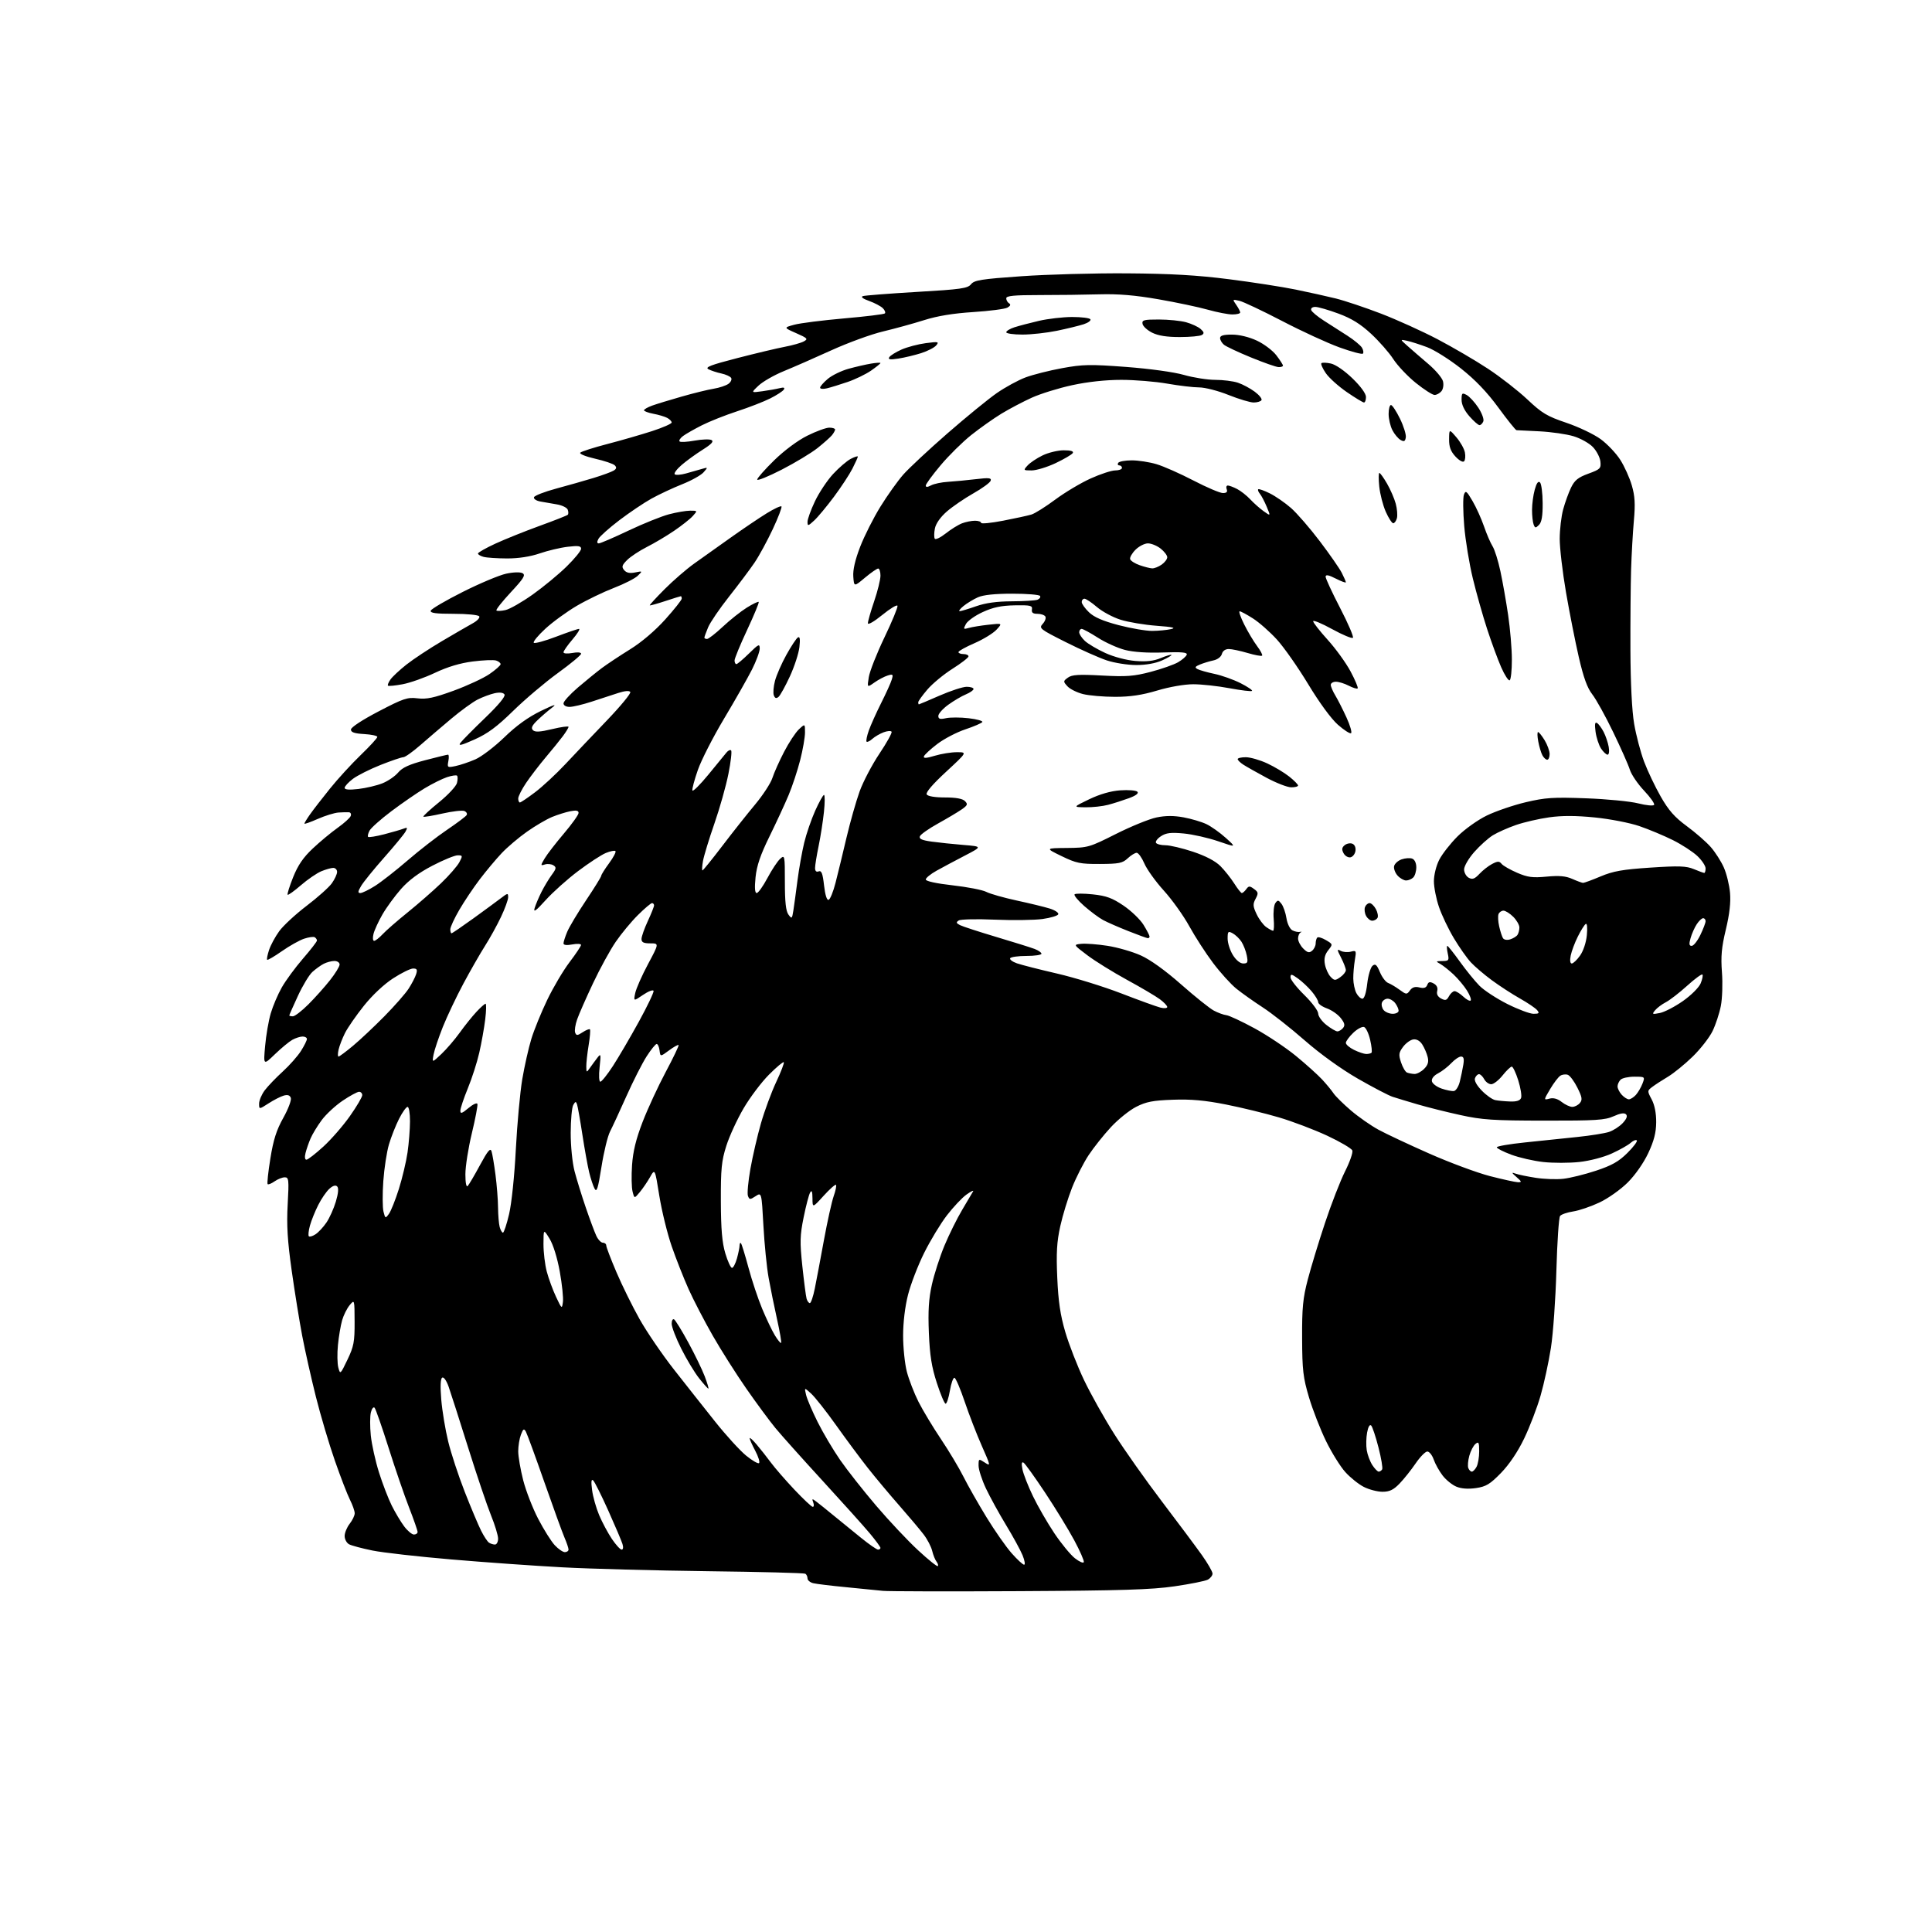 <?xml version="1.0" encoding="UTF-8" standalone="no"?>
<svg 
  version="1.1" 
  xmlns="http://www.w3.org/2000/svg" 
  xmlns:xlink="http://www.w3.org/1999/xlink" 
  xmlns:svg="http://www.w3.org/2000/svg"
  xmlns:rdf="http://www.w3.org/1999/02/22-rdf-syntax-ns#"
  xmlns:cc="http://creativecommons.org/ns#"
  xmlns:dc="http://purl.org/dc/elements/1.1/"
  viewBox="0 0 768 768"
  width="768"
  height="768"
>
<style>svg {background-color: white; }</style>"
<path stroke="none" fill="black" fill-rule="evenodd" d="M405.00,632.51C377.23,632.66 352.93,632.60 351.00,632.39C349.07,632.18 342.55,631.54 336.50,630.95C330.45,630.37 324.49,629.65 323.25,629.34C322.01,629.03 321.00,628.18 321.00,627.45C321.00,626.72 320.61,625.88 320.13,625.58C319.65,625.28 302.21,624.83 281.38,624.58C260.55,624.32 234.50,623.63 223.50,623.03C212.50,622.44 192.70,621.04 179.50,619.91C166.30,618.79 152.13,617.19 148.02,616.35C143.91,615.51 139.74,614.40 138.77,613.88C137.80,613.36 137.00,611.88 137.00,610.60C137.00,609.32 137.90,607.13 139.00,605.73C140.10,604.33 141.00,602.45 141.00,601.55C141.00,600.65 140.16,598.25 139.13,596.21C138.10,594.17 135.39,587.17 133.12,580.65C130.84,574.13 127.43,562.65 125.55,555.15C123.67,547.64 121.23,536.77 120.13,531.00C119.03,525.23 117.14,513.52 115.94,505.00C114.27,493.14 113.90,486.98 114.36,478.75C114.90,468.94 114.80,468.00 113.20,468.00C112.23,468.00 110.42,468.72 109.16,469.60C107.90,470.48 106.65,470.99 106.39,470.72C106.12,470.46 106.61,465.85 107.48,460.49C108.67,453.07 109.90,449.22 112.62,444.35C114.60,440.82 115.93,437.26 115.60,436.41C115.19,435.34 114.32,435.07 112.75,435.53C111.51,435.89 108.81,437.28 106.75,438.61C103.00,441.03 103.00,441.03 103.00,438.71C103.00,437.43 104.01,435.05 105.25,433.40C106.49,431.76 109.70,428.41 112.39,425.96C115.08,423.51 118.34,419.82 119.64,417.77C120.94,415.72 122.00,413.58 122.00,413.02C122.00,412.46 121.21,412.02 120.25,412.04C119.29,412.05 117.47,412.64 116.20,413.35C114.94,414.05 111.83,416.62 109.30,419.06C104.70,423.50 104.70,423.50 105.39,415.81C105.76,411.58 106.77,405.73 107.63,402.81C108.49,399.89 110.46,395.25 112.03,392.50C113.59,389.75 117.37,384.61 120.43,381.07C123.49,377.54 126.00,374.30 126.00,373.88C126.00,373.46 125.60,372.87 125.11,372.57C124.63,372.27 122.72,372.54 120.86,373.16C119.01,373.78 115.05,376.01 112.05,378.11C109.05,380.21 106.42,381.75 106.20,381.53C105.98,381.31 106.32,379.56 106.95,377.65C107.58,375.73 109.40,372.36 110.99,370.17C112.58,367.97 117.47,363.45 121.86,360.10C126.25,356.76 130.78,352.72 131.92,351.11C133.06,349.51 134.00,347.47 134.00,346.60C134.00,345.72 133.31,345.00 132.47,345.00C131.63,345.00 129.48,345.61 127.70,346.35C125.92,347.10 122.28,349.59 119.61,351.90C116.95,354.21 114.57,355.91 114.34,355.67C114.10,355.44 115.09,352.30 116.53,348.69C118.44,343.93 120.56,340.82 124.33,337.29C127.17,334.61 131.61,330.92 134.19,329.09C136.77,327.25 139.12,325.13 139.41,324.37C139.70,323.62 139.39,322.95 138.72,322.89C138.05,322.84 136.18,322.88 134.56,322.99C132.95,323.10 129.24,324.25 126.31,325.54C123.39,326.83 121.00,327.67 121.00,327.40C121.00,327.14 122.01,325.48 123.25,323.72C124.49,321.95 128.04,317.36 131.15,313.51C134.25,309.65 139.76,303.63 143.40,300.13C147.03,296.63 150.00,293.39 150.00,292.93C150.00,292.48 147.64,291.97 144.75,291.80C140.90,291.58 139.50,291.10 139.50,290.01C139.50,289.13 144.00,286.18 150.50,282.79C160.40,277.62 161.95,277.11 166.00,277.60C169.58,278.03 172.52,277.41 180.34,274.56C185.76,272.58 192.17,269.60 194.59,267.94C197.02,266.27 199.00,264.51 199.00,264.02C199.00,263.53 198.19,262.88 197.21,262.57C196.22,262.25 192.04,262.42 187.92,262.95C182.93,263.58 177.93,265.08 172.96,267.43C168.86,269.38 163.06,271.43 160.09,271.99C157.11,272.55 154.48,272.81 154.24,272.57C153.99,272.33 154.43,271.22 155.21,270.11C155.99,269.00 158.85,266.33 161.56,264.19C164.28,262.04 170.61,257.86 175.63,254.89C180.65,251.93 186.19,248.72 187.94,247.76C189.70,246.80 190.85,245.56 190.51,245.01C190.16,244.44 185.69,244.00 180.36,244.00C173.19,244.00 170.93,243.69 171.23,242.75C171.45,242.06 177.16,238.71 183.93,235.31C190.70,231.90 198.47,228.64 201.20,228.05C204.12,227.42 206.80,227.35 207.72,227.86C209.01,228.58 208.18,229.94 203.05,235.44C199.62,239.13 197.05,242.38 197.34,242.67C197.62,242.96 199.24,242.89 200.94,242.51C202.63,242.14 207.50,239.36 211.76,236.33C216.02,233.30 222.09,228.29 225.25,225.19C228.41,222.10 231.00,218.92 231.00,218.14C231.00,217.02 229.90,216.85 225.70,217.35C222.78,217.69 217.76,218.88 214.54,219.99C210.80,221.27 206.13,222.00 201.59,221.99C197.69,221.98 193.49,221.70 192.25,221.37C191.01,221.04 190.00,220.44 190.00,220.03C190.00,219.63 193.12,217.86 196.93,216.10C200.74,214.35 208.65,211.17 214.51,209.04C220.36,206.92 225.40,204.93 225.70,204.63C226.00,204.33 225.99,203.42 225.68,202.60C225.36,201.78 223.39,200.83 221.30,200.49C219.21,200.15 216.24,199.63 214.70,199.34C213.16,199.05 212.06,198.30 212.27,197.66C212.48,197.02 216.44,195.48 221.07,194.23C225.71,192.98 232.43,191.07 236.00,189.98C239.57,188.89 243.17,187.56 243.99,187.04C245.09,186.34 245.19,185.79 244.37,184.97C243.76,184.36 240.23,183.17 236.53,182.33C232.80,181.48 230.19,180.41 230.66,179.94C231.13,179.47 236.02,177.91 241.51,176.48C247.00,175.05 254.99,172.74 259.25,171.36C263.51,169.97 267.00,168.44 267.00,167.95C267.00,167.47 266.20,166.64 265.23,166.12C264.26,165.60 261.78,164.86 259.73,164.48C257.68,164.09 256.00,163.47 256.00,163.09C256.00,162.71 257.46,161.88 259.25,161.23C261.04,160.59 266.32,158.97 271.00,157.64C275.68,156.30 281.37,154.90 283.66,154.53C285.94,154.16 288.60,153.28 289.56,152.58C290.52,151.88 291.01,150.82 290.64,150.23C290.28,149.64 288.52,148.84 286.74,148.46C284.96,148.08 282.65,147.32 281.62,146.78C280.12,145.99 282.48,145.08 293.12,142.34C300.48,140.44 308.97,138.42 312.00,137.85C315.02,137.28 318.39,136.32 319.50,135.73C321.31,134.75 321.04,134.44 316.50,132.44C311.50,130.24 311.50,130.24 315.74,129.08C318.07,128.45 326.98,127.32 335.55,126.57C344.11,125.83 351.40,124.93 351.75,124.59C352.10,124.24 351.73,123.30 350.94,122.51C350.14,121.72 347.70,120.43 345.50,119.64C343.02,118.76 342.07,118.03 343.00,117.71C343.82,117.44 353.50,116.69 364.50,116.04C382.03,115.02 384.69,114.64 386.00,112.99C387.29,111.37 390.05,110.93 406.00,109.81C416.18,109.09 435.07,108.57 448.00,108.66C465.38,108.78 475.92,109.39 488.50,110.99C497.85,112.18 509.77,114.03 515.00,115.10C520.23,116.17 527.42,117.77 531.00,118.65C534.58,119.54 542.67,122.25 549.00,124.68C555.33,127.12 565.45,131.70 571.50,134.88C577.55,138.06 586.55,143.32 591.49,146.58C596.44,149.83 603.49,155.33 607.16,158.79C612.97,164.27 614.98,165.47 622.67,168.07C627.53,169.72 633.66,172.64 636.30,174.58C638.94,176.51 642.45,180.21 644.09,182.80C645.74,185.38 647.80,189.95 648.67,192.95C649.90,197.18 650.09,200.30 649.49,206.95C649.07,211.65 648.57,220.45 648.38,226.50C648.20,232.55 648.08,246.95 648.12,258.50C648.17,271.62 648.72,282.59 649.60,287.73C650.37,292.26 652.15,299.01 653.54,302.73C654.94,306.45 657.92,312.71 660.16,316.64C663.29,322.13 665.69,324.86 670.52,328.40C673.98,330.94 678.27,334.68 680.05,336.71C681.83,338.74 684.17,342.40 685.25,344.84C686.33,347.28 687.44,351.80 687.71,354.89C688.05,358.71 687.52,363.37 686.05,369.50C684.34,376.63 684.02,380.17 684.50,386.50C684.84,390.92 684.64,396.92 684.06,399.89C683.48,402.86 681.99,407.36 680.76,409.89C679.52,412.43 675.98,416.98 672.88,420.00C669.78,423.02 665.36,426.62 663.06,428.00C660.75,429.38 657.94,431.20 656.81,432.06C654.79,433.59 654.78,433.68 656.58,437.06C657.74,439.25 658.39,442.54 658.36,446.11C658.33,450.23 657.50,453.47 655.22,458.35C653.38,462.27 650.05,467.05 647.07,470.03C644.26,472.83 639.27,476.38 635.83,478.00C632.42,479.61 627.71,481.22 625.35,481.57C622.99,481.93 620.66,482.73 620.16,483.36C619.66,483.99 619.00,493.73 618.69,505.00C618.38,516.27 617.40,530.14 616.51,535.82C615.62,541.50 613.77,550.05 612.39,554.82C611.02,559.59 608.08,567.26 605.87,571.85C603.32,577.15 599.95,582.14 596.67,585.52C592.31,589.99 590.75,590.94 586.74,591.53C583.65,591.98 580.90,591.79 578.93,590.97C577.25,590.27 574.78,588.27 573.44,586.51C572.10,584.76 570.51,581.90 569.91,580.16C569.30,578.42 568.16,577.00 567.38,577.00C566.60,577.00 564.51,579.13 562.73,581.74C560.95,584.35 558.08,587.95 556.35,589.74C553.93,592.25 552.36,593.00 549.56,593.00C547.56,593.00 544.22,592.13 542.14,591.07C540.06,590.01 536.75,587.36 534.79,585.18C532.82,583.01 529.37,577.46 527.12,572.86C524.87,568.26 521.83,560.45 520.35,555.50C518.01,547.62 517.66,544.70 517.61,532.00C517.55,519.86 517.92,516.05 519.88,508.58C521.16,503.68 524.24,493.55 526.73,486.08C529.21,478.61 532.79,469.41 534.68,465.64C536.58,461.87 537.88,458.13 537.57,457.33C537.26,456.53 532.78,453.89 527.61,451.47C522.43,449.06 513.77,445.77 508.35,444.17C502.93,442.57 493.44,440.26 487.26,439.04C478.97,437.40 473.45,436.90 466.26,437.16C458.29,437.44 455.61,437.96 451.65,439.98C448.97,441.34 444.46,444.98 441.60,448.06C438.75,451.14 434.77,456.14 432.76,459.17C430.75,462.20 427.79,468.01 426.17,472.09C424.56,476.16 422.44,483.06 421.48,487.41C420.10,493.64 419.84,498.02 420.28,507.91C420.69,517.34 421.49,522.76 423.47,529.50C424.92,534.45 428.27,543.04 430.91,548.58C433.56,554.13 438.98,563.80 442.96,570.08C446.94,576.36 455.44,588.40 461.85,596.83C468.26,605.26 475.41,614.85 477.75,618.14C480.09,621.43 482.00,624.76 482.00,625.53C482.00,626.30 481.15,627.38 480.12,627.94C479.09,628.49 473.12,629.68 466.87,630.59C457.73,631.92 445.60,632.29 405.00,632.51zM372.79,622.55C373.06,622.27 372.83,621.47 372.28,620.77C371.73,620.07 370.95,618.15 370.56,616.50C370.17,614.85 368.65,611.92 367.18,610.00C365.72,608.08 361.36,602.90 357.50,598.50C353.63,594.10 347.99,587.35 344.95,583.50C341.92,579.65 336.24,572.00 332.33,566.50C328.42,561.00 323.98,555.38 322.47,554.00C319.72,551.50 319.72,551.50 320.43,554.50C320.82,556.15 322.89,560.99 325.02,565.26C327.15,569.53 331.17,576.32 333.96,580.35C336.74,584.37 343.21,592.58 348.33,598.59C353.45,604.59 360.94,612.55 364.97,616.27C368.99,620.00 372.51,622.82 372.79,622.55zM407.10,622.00C407.61,622.00 407.33,620.31 406.49,618.25C405.64,616.19 402.68,610.78 399.92,606.23C397.16,601.68 393.57,595.15 391.95,591.73C390.33,588.30 389.00,584.21 389.00,582.63C389.00,579.82 389.04,579.80 391.46,581.38C393.85,582.95 393.82,582.76 390.28,574.75C388.27,570.21 385.21,562.31 383.48,557.19C381.76,552.08 379.93,547.80 379.42,547.69C378.91,547.59 378.10,549.86 377.61,552.75C377.12,555.64 376.35,558.00 375.90,558.00C375.45,558.00 373.88,554.29 372.41,549.75C370.34,543.40 369.61,538.81 369.24,529.84C368.88,521.15 369.18,516.27 370.43,510.69C371.34,506.58 373.59,499.60 375.42,495.19C377.26,490.77 380.46,484.31 382.54,480.83C384.62,477.35 386.55,474.07 386.84,473.55C387.13,473.03 385.94,473.62 384.19,474.86C382.45,476.10 378.96,479.81 376.43,483.09C373.90,486.38 369.83,493.10 367.37,498.04C364.92,502.97 362.03,510.46 360.96,514.67C359.76,519.36 359.00,525.66 359.00,530.95C359.00,535.70 359.67,542.15 360.49,545.30C361.31,548.44 363.39,553.82 365.12,557.25C366.86,560.67 370.85,567.31 374.00,572.00C377.15,576.69 381.20,583.44 382.99,587.01C384.78,590.58 388.91,597.84 392.16,603.15C395.41,608.46 399.89,614.87 402.12,617.40C404.35,619.93 406.59,622.00 407.10,622.00zM430.83,620.97C431.02,620.43 429.30,616.51 427.01,612.25C424.72,607.99 419.50,599.46 415.41,593.30C411.32,587.14 407.48,581.80 406.88,581.43C406.12,580.96 405.99,581.80 406.45,584.12C406.82,585.98 408.69,590.76 410.61,594.74C412.53,598.73 416.35,605.35 419.10,609.46C421.85,613.57 425.54,618.06 427.30,619.44C429.06,620.82 430.65,621.51 430.83,620.97zM224.54,617.00C225.34,617.00 226.00,616.54 226.00,615.97C226.00,615.40 225.28,613.26 224.40,611.22C223.52,609.17 219.91,599.23 216.37,589.12C212.84,579.01 209.54,570.01 209.05,569.12C208.29,567.76 207.97,567.95 207.07,570.32C206.48,571.86 206.00,574.83 206.00,576.91C206.00,578.98 206.89,584.14 207.97,588.38C209.05,592.61 211.74,599.54 213.95,603.79C216.16,608.03 219.12,612.74 220.53,614.25C221.93,615.76 223.74,617.00 224.54,617.00zM247.12,616.00C247.71,616.00 247.85,615.07 247.44,613.75C247.06,612.51 244.52,606.55 241.81,600.50C239.09,594.45 236.39,589.05 235.81,588.50C235.06,587.80 234.92,588.92 235.36,592.28C235.69,594.91 236.96,599.41 238.17,602.28C239.38,605.15 241.66,609.41 243.23,611.75C244.81,614.09 246.55,616.00 247.12,616.00zM349.04,616.00C349.57,616.00 350.00,615.69 350.00,615.31C350.00,614.94 348.10,612.35 345.78,609.56C343.46,606.78 335.02,597.38 327.03,588.67C319.04,579.96 310.58,570.51 308.24,567.67C305.90,564.83 300.69,557.77 296.68,552.00C292.66,546.23 286.66,536.76 283.35,530.98C280.03,525.19 275.71,516.86 273.74,512.48C271.77,508.09 268.74,500.41 267.01,495.41C265.28,490.41 263.07,481.41 262.10,475.41C260.35,464.50 260.35,464.50 258.42,467.89C257.37,469.75 255.53,472.45 254.33,473.89C252.17,476.50 252.17,476.50 251.45,473.64C251.05,472.07 250.96,467.35 251.25,463.14C251.63,457.67 252.82,452.80 255.44,446.00C257.46,440.77 261.59,431.84 264.62,426.15C267.66,420.46 269.96,415.63 269.75,415.42C269.53,415.20 267.81,416.17 265.93,417.56C262.50,420.10 262.50,420.10 262.18,417.55C262.01,416.15 261.49,415.00 261.04,415.00C260.58,415.00 258.78,417.22 257.04,419.93C255.30,422.64 251.70,429.73 249.04,435.68C246.38,441.63 243.44,447.99 242.50,449.81C241.56,451.63 240.03,457.93 239.10,463.81C237.72,472.53 237.21,474.13 236.35,472.50C235.77,471.40 234.80,468.48 234.20,466.00C233.60,463.52 232.39,456.77 231.50,451.00C230.62,445.23 229.66,439.82 229.38,439.00C228.95,437.74 228.71,437.78 227.87,439.27C227.33,440.24 226.87,445.21 226.86,450.32C226.85,455.55 227.52,462.21 228.39,465.56C229.24,468.83 231.25,475.32 232.85,480.00C234.45,484.68 236.33,489.74 237.04,491.25C237.74,492.76 238.92,494.00 239.66,494.00C240.40,494.00 241.00,494.51 241.00,495.13C241.00,495.75 242.82,500.52 245.05,505.73C247.27,510.94 251.40,519.32 254.23,524.35C257.05,529.38 263.22,538.42 267.93,544.43C272.64,550.44 280.01,559.77 284.30,565.15C288.59,570.54 294.11,576.60 296.57,578.61C299.04,580.63 301.36,581.97 301.75,581.59C302.13,581.21 301.44,579.00 300.22,576.70C298.99,574.39 298.00,572.15 298.00,571.72C298.00,571.28 299.25,572.41 300.78,574.22C302.31,576.02 304.87,579.27 306.47,581.43C308.07,583.60 312.28,588.43 315.81,592.18C319.35,595.93 322.62,599.00 323.09,599.00C323.56,599.00 323.64,598.21 323.28,597.25C322.69,595.67 322.81,595.64 324.56,596.96C325.63,597.77 328.75,600.27 331.50,602.54C334.25,604.80 339.11,608.75 342.29,611.32C345.47,613.90 348.51,616.00 349.04,616.00zM196.75,613.98C197.44,613.99 198.00,612.94 198.00,611.64C198.00,610.34 196.74,606.18 195.19,602.39C193.65,598.60 189.56,586.50 186.11,575.50C182.66,564.50 179.16,553.58 178.34,551.24C177.47,548.79 176.39,547.26 175.78,547.63C175.10,548.06 174.97,551.11 175.41,556.39C175.78,560.85 177.02,568.33 178.16,573.00C179.29,577.67 182.25,586.67 184.73,593.00C187.21,599.33 190.15,606.30 191.26,608.50C192.36,610.70 193.77,612.83 194.38,613.23C195.00,613.64 196.06,613.98 196.75,613.98zM164.55,610.00C165.35,610.00 166.00,609.54 166.00,608.98C166.00,608.42 164.47,604.03 162.60,599.23C160.73,594.43 157.07,583.75 154.46,575.50C151.85,567.25 149.35,560.10 148.91,559.61C148.47,559.11 147.80,559.94 147.43,561.44C147.05,562.94 147.04,567.08 147.40,570.64C147.77,574.20 149.23,580.80 150.65,585.30C152.07,589.81 154.36,595.75 155.73,598.50C157.10,601.25 159.32,604.96 160.66,606.75C162.00,608.54 163.75,610.00 164.55,610.00zM548.06,585.00C548.51,585.00 549.13,584.60 549.43,584.11C549.73,583.63 549.08,579.71 547.97,575.40C546.87,571.10 545.56,567.16 545.06,566.66C544.50,566.10 543.87,567.19 543.45,569.43C543.07,571.45 543.00,574.63 543.30,576.48C543.60,578.32 544.61,581.00 545.54,582.42C546.47,583.84 547.60,585.00 548.06,585.00zM585.07,585.00C585.54,585.00 586.40,584.13 586.96,583.07C587.53,582.00 588.00,579.25 588.00,576.94C588.00,573.36 587.79,572.93 586.52,573.99C585.70,574.66 584.60,576.78 584.08,578.68C583.55,580.59 583.37,582.79 583.67,583.57C583.97,584.36 584.60,585.00 585.07,585.00zM281.58,552.00C281.35,552.00 279.70,550.15 277.91,547.89C276.12,545.63 272.93,540.35 270.83,536.16C268.72,531.97 267.00,527.49 267.00,526.21C267.00,524.93 267.44,524.15 267.97,524.48C268.50,524.81 271.04,528.93 273.60,533.63C276.16,538.33 279.10,544.39 280.13,547.09C281.15,549.79 281.81,552.00 281.58,552.00zM138.12,540.50C140.64,535.24 140.99,533.39 140.96,525.50C140.93,516.50 140.93,516.50 138.99,518.83C137.92,520.11 136.58,522.81 136.00,524.83C135.42,526.85 134.67,531.27 134.34,534.64C134.00,538.02 134.07,542.07 134.49,543.64C135.23,546.44 135.31,546.37 138.12,540.50zM310.50,533.83C310.72,533.61 310.00,529.40 308.90,524.47C307.80,519.54 306.29,512.12 305.55,508.00C304.80,503.88 303.87,494.52 303.47,487.22C302.74,473.94 302.74,473.94 300.35,475.51C298.17,476.94 297.91,476.93 297.32,475.40C296.97,474.49 297.41,469.63 298.30,464.62C299.19,459.60 301.08,451.45 302.50,446.50C303.92,441.55 306.65,434.17 308.56,430.10C310.47,426.04 311.83,422.50 311.57,422.24C311.31,421.98 308.67,424.20 305.70,427.17C302.73,430.14 298.19,436.15 295.62,440.53C293.04,444.92 289.94,451.65 288.72,455.50C286.82,461.48 286.51,464.68 286.55,477.50C286.59,488.69 287.05,493.96 288.33,498.25C289.28,501.41 290.47,504.00 290.98,504.00C291.49,504.00 292.37,502.31 292.95,500.25C293.52,498.19 293.99,495.86 293.99,495.08C294.00,494.30 294.24,493.91 294.54,494.20C294.83,494.50 296.18,498.88 297.54,503.94C298.89,508.99 301.35,516.36 303.00,520.31C304.65,524.27 306.92,529.01 308.05,530.86C309.18,532.71 310.29,534.05 310.50,533.83zM223.77,517.56C223.99,515.95 223.43,510.51 222.52,505.48C221.53,499.99 219.91,494.77 218.47,492.42C216.06,488.50 216.06,488.50 216.04,494.50C216.03,497.80 216.62,502.75 217.36,505.51C218.09,508.26 219.74,512.76 221.03,515.51C223.31,520.36 223.39,520.42 223.77,517.56zM321.93,518.00C322.37,518.00 323.25,515.41 323.89,512.25C324.53,509.09 326.16,500.43 327.52,493.00C328.88,485.57 330.63,477.70 331.40,475.50C332.18,473.30 332.59,471.27 332.31,471.00C332.03,470.73 329.82,472.68 327.40,475.35C323.00,480.19 323.00,480.19 322.97,476.35C322.95,473.61 322.68,472.94 322.05,474.03C321.55,474.86 320.39,479.31 319.46,483.90C317.99,491.15 317.92,493.71 318.95,503.37C319.60,509.49 320.36,515.29 320.63,516.25C320.91,517.21 321.49,518.00 321.93,518.00zM125.42,490.65C126.57,489.91 128.52,487.81 129.76,485.99C131.00,484.17 132.69,480.41 133.51,477.64C134.49,474.35 134.67,472.27 134.03,471.63C133.39,470.99 132.31,471.31 130.92,472.57C129.74,473.63 127.76,476.52 126.51,479.00C125.25,481.48 123.77,485.16 123.21,487.18C122.65,489.21 122.46,491.12 122.77,491.44C123.09,491.76 124.28,491.40 125.42,490.65zM199.93,490.00C200.32,490.00 201.42,486.69 202.37,482.64C203.37,478.41 204.51,467.42 205.05,456.89C205.58,446.77 206.73,434.23 207.61,429.00C208.50,423.77 210.12,416.57 211.21,413.00C212.30,409.43 215.14,402.45 217.52,397.50C219.89,392.55 223.89,385.80 226.39,382.50C228.90,379.20 230.96,376.11 230.97,375.64C230.99,375.16 229.43,375.07 227.50,375.43C225.26,375.85 224.00,375.70 224.00,375.01C224.00,374.42 224.66,372.35 225.47,370.42C226.28,368.48 229.65,362.84 232.97,357.88C236.29,352.93 239.00,348.54 239.00,348.13C239.00,347.73 240.40,345.48 242.12,343.15C243.84,340.82 244.98,338.64 244.65,338.32C244.33,338.00 242.60,338.34 240.81,339.08C239.02,339.82 234.08,343.05 229.82,346.26C225.56,349.46 219.77,354.65 216.93,357.79C213.08,362.06 211.97,362.87 212.52,361.00C212.93,359.62 214.16,356.71 215.26,354.53C216.36,352.35 218.21,349.29 219.36,347.73C221.15,345.30 221.24,344.76 219.98,343.97C219.16,343.46 217.66,343.31 216.63,343.63C214.83,344.19 214.82,344.11 216.52,341.23C217.49,339.59 220.91,335.16 224.13,331.37C227.34,327.59 229.98,323.90 229.99,323.17C230.00,322.21 229.11,322.01 226.75,322.47C224.96,322.82 221.70,323.84 219.50,324.74C217.30,325.64 212.80,328.27 209.50,330.60C206.20,332.92 201.66,336.77 199.41,339.16C197.16,341.55 193.26,346.20 190.75,349.50C188.23,352.80 184.56,358.28 182.59,361.67C180.61,365.06 179.00,368.55 179.00,369.42C179.00,370.29 179.22,371.00 179.49,371.00C179.76,371.00 183.69,368.31 188.24,365.03C192.78,361.74 197.74,358.10 199.25,356.94C201.82,354.97 202.00,354.96 202.00,356.67C202.00,357.67 200.72,361.20 199.15,364.50C197.59,367.80 194.73,372.98 192.80,376.00C190.88,379.02 187.01,385.77 184.21,391.00C181.41,396.23 177.74,403.97 176.04,408.21C174.35,412.45 172.69,417.40 172.35,419.21C171.73,422.50 171.73,422.50 175.45,419.00C177.49,417.07 180.78,413.25 182.75,410.50C184.72,407.75 187.70,404.04 189.37,402.25C191.03,400.46 192.67,399.00 193.02,399.00C193.36,399.00 193.30,401.81 192.88,405.25C192.46,408.69 191.39,414.65 190.51,418.50C189.63,422.35 187.58,428.73 185.95,432.68C184.33,436.63 183.00,440.61 183.00,441.52C183.00,442.85 183.64,442.64 186.21,440.48C187.98,438.99 189.58,438.25 189.78,438.83C189.97,439.41 188.97,444.67 187.56,450.52C186.15,456.37 185.00,463.69 185.00,466.78C185.00,470.22 185.36,472.03 185.92,471.45C186.42,470.93 188.63,467.18 190.81,463.13C193.91,457.40 194.93,456.19 195.40,457.67C195.73,458.72 196.44,462.94 196.97,467.04C197.50,471.14 197.96,476.98 197.98,480.00C198.01,483.02 198.30,486.51 198.63,487.75C198.96,488.99 199.55,490.00 199.93,490.00zM154.61,482.52C155.41,481.43 157.18,476.99 158.55,472.65C159.92,468.31 161.47,461.78 162.00,458.13C162.53,454.48 162.97,448.91 162.98,445.75C162.99,442.59 162.56,440.00 162.02,440.00C161.48,440.00 159.95,442.14 158.63,444.75C157.31,447.36 155.50,451.93 154.62,454.90C153.74,457.87 152.73,464.45 152.37,469.53C152.01,474.60 152.05,480.05 152.44,481.63C153.14,484.41 153.21,484.43 154.61,482.52zM603.36,469.95C605.01,469.99 604.95,469.76 602.86,467.92C600.81,466.11 600.77,465.93 602.50,466.55C603.60,466.95 607.20,467.69 610.50,468.20C613.80,468.71 618.71,468.89 621.41,468.59C624.12,468.30 629.97,466.85 634.41,465.38C640.73,463.29 643.47,461.74 646.90,458.33C649.32,455.93 651.01,453.68 650.66,453.32C650.30,452.97 649.21,453.41 648.23,454.29C647.25,455.18 643.89,457.08 640.76,458.51C637.46,460.02 632.00,461.45 627.79,461.91C623.78,462.34 617.35,462.35 613.49,461.92C609.63,461.50 603.90,460.18 600.74,459.00C597.58,457.82 595.00,456.50 595.00,456.07C595.00,455.64 600.06,454.77 606.25,454.13C612.44,453.49 621.77,452.52 627.00,451.97C632.23,451.43 637.90,450.52 639.60,449.96C641.31,449.40 643.76,447.82 645.04,446.46C646.61,444.79 647.04,443.64 646.36,442.96C645.68,442.28 644.07,442.53 641.43,443.73C638.02,445.27 634.39,445.50 614.00,445.47C593.57,445.45 589.19,445.16 580.50,443.25C575.00,442.05 567.35,440.13 563.50,439.00C559.65,437.87 555.19,436.52 553.59,436.00C551.99,435.48 545.77,432.23 539.76,428.78C533.12,424.96 524.86,419.01 518.67,413.60C513.08,408.70 505.57,402.80 502.00,400.48C498.43,398.16 493.70,394.81 491.50,393.04C489.30,391.27 485.12,386.66 482.21,382.79C479.30,378.93 475.05,372.35 472.76,368.18C470.47,364.01 465.92,357.65 462.66,354.05C459.39,350.45 455.90,345.59 454.90,343.25C453.89,340.91 452.52,339.00 451.85,339.00C451.18,339.00 449.57,339.99 448.28,341.20C446.24,343.12 444.80,343.41 437.22,343.44C429.43,343.48 427.80,343.14 422.00,340.32C415.50,337.16 415.50,337.16 424.11,337.08C432.48,337.00 433.01,336.85 443.59,331.52C449.58,328.51 456.82,325.56 459.68,324.96C463.34,324.20 466.57,324.19 470.49,324.91C473.57,325.48 477.64,326.69 479.54,327.59C481.44,328.49 484.91,330.95 487.25,333.06C491.50,336.90 491.50,336.90 484.24,334.41C480.24,333.04 474.07,331.65 470.53,331.32C465.43,330.84 463.54,331.07 461.51,332.40C460.09,333.33 459.20,334.52 459.53,335.04C459.85,335.57 461.55,336.00 463.31,336.00C465.06,336.00 469.99,337.16 474.25,338.58C479.26,340.25 483.11,342.27 485.11,344.26C486.80,345.96 489.28,349.07 490.61,351.17C491.94,353.28 493.31,355.00 493.65,355.00C494.00,355.00 494.78,354.31 495.40,353.47C496.38,352.12 496.77,352.11 498.48,353.37C500.22,354.63 500.29,355.08 499.12,357.28C497.98,359.40 498.04,360.28 499.53,363.41C500.48,365.42 502.20,367.73 503.35,368.53C504.50,369.34 505.73,370.00 506.08,370.00C506.42,370.00 506.53,367.86 506.31,365.25C506.09,362.64 506.39,359.82 506.97,359.00C507.91,357.69 508.21,357.72 509.39,359.27C510.14,360.24 511.04,362.82 511.38,364.99C511.74,367.24 512.76,369.32 513.76,369.83C514.72,370.33 516.07,370.60 516.77,370.44C517.48,370.28 517.59,370.38 517.02,370.66C516.46,370.94 516.00,372.03 516.00,373.08C516.00,374.14 516.93,375.93 518.07,377.07C519.71,378.71 520.43,378.89 521.57,377.94C522.36,377.29 523.00,375.99 523.00,375.04C523.00,374.10 523.29,373.05 523.64,372.69C523.99,372.34 525.54,372.80 527.07,373.70C529.86,375.35 529.86,375.36 527.98,377.76C526.63,379.47 526.25,381.07 526.67,383.33C526.99,385.07 527.99,387.29 528.90,388.25C530.41,389.85 530.75,389.87 532.78,388.44C534.00,387.59 535.00,386.33 535.00,385.65C535.00,384.98 534.16,382.77 533.12,380.74C531.42,377.40 531.40,377.15 532.96,377.98C533.91,378.48 535.71,378.63 536.97,378.30C539.14,377.73 539.22,377.90 538.58,381.60C538.22,383.75 537.93,387.07 537.95,389.00C537.97,390.93 538.52,393.51 539.16,394.75C539.81,395.99 540.89,397.00 541.57,397.00C542.33,397.00 543.07,394.72 543.49,391.05C543.87,387.77 544.82,384.57 545.59,383.92C546.73,382.98 547.29,383.45 548.53,386.42C549.37,388.44 550.84,390.37 551.78,390.73C552.73,391.08 554.77,392.29 556.33,393.43C559.04,395.41 559.22,395.42 560.48,393.70C561.40,392.44 562.52,392.09 564.26,392.53C566.02,392.97 566.91,392.68 567.35,391.53C567.83,390.27 568.40,390.14 569.89,390.94C571.13,391.61 571.64,392.66 571.32,393.90C570.98,395.17 571.52,396.21 572.86,396.93C574.56,397.83 575.10,397.68 575.99,396.01C576.59,394.91 577.59,394.00 578.22,394.00C578.85,394.00 580.41,394.98 581.68,396.17C582.95,397.36 584.27,398.06 584.61,397.72C584.95,397.38 584.31,395.62 583.18,393.80C582.05,391.99 579.64,389.10 577.82,387.38C575.99,385.67 573.60,383.77 572.50,383.16C570.66,382.15 570.72,382.06 573.33,382.03C575.95,382.00 576.11,381.78 575.50,379.00C575.14,377.35 575.06,376.00 575.33,376.00C575.60,376.00 577.84,378.81 580.31,382.25C582.78,385.69 586.29,390.01 588.11,391.85C589.93,393.69 594.92,396.95 599.19,399.10C603.46,401.24 608.15,403.00 609.60,403.00C611.80,403.00 612.04,402.75 611.04,401.55C610.38,400.75 607.30,398.66 604.19,396.91C601.08,395.16 596.06,391.89 593.02,389.65C589.98,387.41 586.23,384.21 584.68,382.54C583.13,380.87 580.10,376.57 577.96,372.99C575.81,369.41 573.14,363.83 572.03,360.58C570.91,357.34 570.00,352.71 570.00,350.30C570.00,347.82 570.91,344.13 572.11,341.79C573.27,339.51 576.53,335.34 579.36,332.51C582.22,329.65 587.38,325.96 591.00,324.20C594.58,322.46 601.55,320.07 606.50,318.90C614.35,317.05 617.42,316.85 630.50,317.34C638.75,317.64 648.09,318.55 651.25,319.36C654.41,320.16 657.24,320.43 657.53,319.94C657.83,319.46 656.03,316.92 653.54,314.29C651.05,311.65 648.51,307.93 647.90,306.00C647.30,304.07 644.31,297.33 641.26,291.02C638.22,284.71 634.48,277.96 632.96,276.02C630.97,273.48 629.48,269.38 627.61,261.28C626.19,255.11 623.89,243.49 622.51,235.47C621.13,227.44 620.01,217.87 620.01,214.19C620.02,210.51 620.63,205.25 621.38,202.50C622.13,199.75 623.54,195.84 624.52,193.82C625.94,190.89 627.34,189.77 631.40,188.29C636.12,186.57 636.48,186.21 636.18,183.46C636.01,181.83 634.67,179.25 633.22,177.73C631.77,176.20 628.31,174.26 625.54,173.42C622.77,172.58 616.67,171.70 612.00,171.46C607.33,171.22 603.21,171.02 602.84,171.01C602.48,171.00 599.24,166.96 595.63,162.03C591.12,155.87 586.48,151.02 580.79,146.51C576.23,142.91 570.16,139.08 567.29,138.01C564.43,136.94 560.83,135.79 559.29,135.46C556.50,134.85 556.50,134.85 559.50,137.52C561.15,138.99 564.86,142.20 567.74,144.65C570.63,147.10 573.27,150.21 573.61,151.57C573.95,152.95 573.69,154.67 572.99,155.51C572.31,156.33 571.08,157.00 570.26,157.00C569.44,157.00 566.10,154.86 562.85,152.25C559.60,149.64 555.56,145.37 553.88,142.78C552.20,140.18 548.22,135.64 545.03,132.69C540.81,128.78 537.27,126.59 532.06,124.66C528.11,123.20 523.97,122.00 522.86,122.00C521.70,122.00 521.00,122.53 521.22,123.25C521.44,123.94 523.73,125.85 526.32,127.50C528.91,129.15 533.13,131.85 535.69,133.50C538.25,135.15 540.82,137.27 541.39,138.20C541.96,139.14 542.13,140.20 541.77,140.57C541.40,140.93 537.22,139.82 532.47,138.10C527.71,136.38 517.45,131.66 509.66,127.60C501.87,123.55 494.22,119.93 492.67,119.57C489.89,118.93 489.86,118.97 491.42,121.18C492.29,122.43 493.00,123.79 493.00,124.22C493.00,124.65 491.61,125.00 489.91,125.00C488.20,125.00 483.82,124.15 480.16,123.12C476.49,122.08 467.65,120.21 460.50,118.97C451.16,117.34 444.55,116.79 437.00,117.00C431.23,117.16 420.54,117.30 413.25,117.29C403.05,117.29 400.00,117.59 400.00,118.58C400.00,119.30 400.51,120.20 401.13,120.58C401.89,121.05 401.66,121.61 400.45,122.29C399.46,122.84 393.36,123.63 386.89,124.05C378.92,124.56 372.62,125.59 367.32,127.27C363.02,128.63 355.67,130.65 350.98,131.77C346.30,132.88 337.08,136.25 330.48,139.25C323.89,142.25 315.37,145.98 311.54,147.55C307.71,149.12 303.21,151.70 301.54,153.28C298.50,156.15 298.50,156.15 303.00,155.53C305.48,155.19 308.58,154.64 309.90,154.31C311.58,153.89 312.08,154.06 311.58,154.87C311.18,155.51 308.75,157.09 306.18,158.38C303.61,159.67 297.68,161.97 293.00,163.50C288.32,165.03 282.02,167.53 279.00,169.06C275.98,170.59 272.60,172.51 271.50,173.34C270.40,174.16 269.79,175.13 270.15,175.48C270.50,175.84 273.20,175.69 276.15,175.15C279.09,174.62 282.11,174.52 282.86,174.94C283.82,175.48 282.80,176.58 279.36,178.74C276.69,180.42 272.93,183.14 271.00,184.80C269.07,186.45 267.82,188.13 268.21,188.53C268.61,188.93 270.63,188.78 272.71,188.20C274.80,187.62 277.62,186.81 279.00,186.41C281.47,185.70 281.48,185.71 279.66,187.77C278.64,188.92 274.82,191.05 271.16,192.50C267.50,193.96 262.02,196.52 259.00,198.19C255.97,199.87 250.21,203.75 246.18,206.81C242.16,209.87 238.43,213.19 237.90,214.19C237.23,215.43 237.28,216.00 238.04,216.00C238.65,216.00 243.95,213.72 249.82,210.93C255.70,208.14 262.96,205.22 265.96,204.43C268.96,203.64 272.75,203.00 274.37,203.00C277.30,203.00 277.30,203.01 275.40,205.12C274.36,206.29 271.02,208.93 268.00,210.98C264.98,213.04 260.08,215.95 257.12,217.44C254.17,218.94 250.64,221.27 249.29,222.62C247.23,224.68 247.03,225.34 248.11,226.63C249.00,227.70 250.32,227.99 252.44,227.56C255.48,226.95 255.48,226.96 253.50,228.89C252.40,229.96 248.12,232.13 244.00,233.72C239.88,235.31 233.26,238.50 229.31,240.81C225.36,243.13 219.73,247.22 216.81,249.91C213.89,252.60 211.81,255.12 212.19,255.51C212.57,255.90 216.55,254.82 221.03,253.11C225.51,251.40 229.62,250.00 230.16,250.00C230.71,250.00 229.55,251.88 227.58,254.18C225.61,256.48 224.00,258.78 224.00,259.29C224.00,259.81 225.54,259.93 227.50,259.57C229.54,259.18 231.00,259.31 231.00,259.87C231.00,260.41 226.84,263.86 221.75,267.55C216.66,271.24 208.68,278.00 204.00,282.58C197.53,288.91 193.86,291.63 188.61,293.97C183.31,296.33 182.03,296.63 183.05,295.27C183.78,294.30 188.18,289.85 192.83,285.38C198.12,280.30 201.01,276.82 200.55,276.07C200.07,275.31 198.69,275.13 196.65,275.56C194.92,275.94 191.88,277.07 189.89,278.07C187.90,279.08 183.18,282.50 179.39,285.69C175.60,288.87 170.05,293.62 167.05,296.24C164.05,298.86 161.03,301.00 160.33,301.00C159.63,301.00 155.55,302.39 151.28,304.08C147.00,305.78 142.04,308.27 140.25,309.63C138.46,310.99 137.00,312.59 137.00,313.19C137.00,313.92 138.81,314.06 142.50,313.63C145.53,313.27 149.81,312.26 152.01,311.38C154.21,310.50 157.02,308.58 158.26,307.11C159.93,305.12 162.68,303.86 169.00,302.20C173.68,300.98 177.78,299.98 178.11,299.99C178.45,299.99 178.50,301.17 178.22,302.61C177.75,305.11 177.87,305.19 181.11,304.51C182.98,304.12 186.51,302.93 188.96,301.86C191.42,300.79 196.59,296.85 200.47,293.10C205.24,288.47 209.91,285.10 215.00,282.62C220.17,280.11 221.58,279.68 219.53,281.24C217.89,282.48 215.24,284.77 213.64,286.31C211.47,288.40 211.01,289.41 211.85,290.25C212.70,291.10 214.65,290.99 219.49,289.83C223.07,288.97 226.00,288.57 226.00,288.94C226.00,289.31 224.99,290.97 223.75,292.63C222.51,294.29 219.44,298.09 216.91,301.07C214.39,304.06 210.90,308.61 209.16,311.18C207.42,313.75 206.00,316.57 206.00,317.43C206.00,318.29 206.30,319.00 206.66,319.00C207.02,319.00 209.73,317.18 212.68,314.95C215.63,312.73 221.07,307.68 224.77,303.73C228.47,299.78 235.92,291.94 241.33,286.30C246.73,280.66 250.88,275.62 250.55,275.08C250.17,274.47 248.37,274.62 245.73,275.48C243.40,276.24 238.65,277.79 235.16,278.93C231.67,280.07 227.74,281.00 226.41,281.00C225.01,281.00 224.00,280.41 224.00,279.60C224.00,278.83 226.59,275.99 229.75,273.28C232.91,270.58 237.20,267.09 239.29,265.53C241.37,263.98 246.42,260.63 250.50,258.10C255.05,255.28 260.44,250.69 264.46,246.22C268.06,242.21 271.00,238.50 271.00,237.97C271.00,237.44 270.84,237.00 270.66,237.00C270.47,237.00 267.66,237.87 264.43,238.94C261.19,240.01 258.43,240.77 258.30,240.63C258.16,240.49 260.81,237.60 264.19,234.21C267.58,230.81 272.86,226.24 275.92,224.05C278.99,221.86 285.55,217.19 290.50,213.68C295.45,210.16 301.89,205.82 304.80,204.03C307.72,202.23 310.34,201.01 310.64,201.30C310.93,201.60 309.38,205.67 307.19,210.34C304.99,215.02 301.73,221.02 299.93,223.67C298.13,226.33 293.58,232.39 289.82,237.15C286.06,241.91 282.31,247.41 281.49,249.37C280.67,251.33 280.00,253.18 280.00,253.47C280.00,253.76 280.48,254.00 281.06,254.00C281.64,254.00 284.46,251.81 287.31,249.14C290.16,246.46 294.46,243.05 296.84,241.56C299.23,240.07 301.38,239.04 301.60,239.27C301.83,239.50 299.76,244.50 297.01,250.38C294.25,256.27 292.00,261.74 292.00,262.54C292.00,263.34 292.32,264.00 292.71,264.00C293.10,264.00 295.35,262.11 297.71,259.79C301.56,256.01 302.00,255.81 302.00,257.82C302.00,259.05 300.61,262.81 298.92,266.16C297.22,269.52 292.25,278.27 287.87,285.60C283.49,292.92 278.78,302.14 277.41,306.07C276.03,310.01 275.06,313.68 275.24,314.23C275.43,314.79 278.26,311.98 281.54,307.99C284.82,304.01 288.06,300.05 288.74,299.20C289.42,298.34 290.27,297.94 290.63,298.30C290.99,298.66 290.51,302.87 289.55,307.66C288.60,312.45 286.09,321.35 283.97,327.43C281.85,333.52 279.82,340.19 279.45,342.25C279.08,344.31 278.99,346.00 279.25,346.00C279.50,346.00 283.04,341.63 287.11,336.29C291.17,330.95 297.05,323.53 300.17,319.80C303.29,316.06 306.38,311.32 307.04,309.25C307.70,307.19 309.79,302.51 311.69,298.86C313.58,295.21 316.22,291.20 317.56,289.94C320.00,287.65 320.00,287.65 320.00,291.17C320.00,293.10 319.14,298.05 318.08,302.17C317.03,306.29 314.96,312.55 313.48,316.08C312.00,319.61 308.58,327.00 305.88,332.50C302.26,339.87 300.81,344.14 300.34,348.75C299.92,352.96 300.07,355.00 300.80,355.00C301.40,355.00 303.31,352.33 305.05,349.06C306.79,345.79 309.07,342.34 310.11,341.40C311.95,339.73 312.00,339.97 312.00,350.65C312.00,358.51 312.40,362.16 313.41,363.55C314.74,365.36 314.85,365.27 315.37,361.99C315.67,360.07 316.41,354.68 317.01,350.00C317.61,345.32 318.82,338.57 319.68,335.00C320.54,331.43 322.52,325.69 324.06,322.25C325.61,318.81 327.18,316.00 327.55,316.00C327.93,316.00 327.92,319.04 327.53,322.75C327.14,326.46 326.19,332.57 325.41,336.32C324.64,340.06 324.00,343.99 324.00,345.03C324.00,346.28 324.50,346.75 325.44,346.38C326.56,345.96 327.04,347.21 327.57,351.95C328.01,355.77 328.69,357.94 329.38,357.71C330.00,357.51 331.24,354.45 332.14,350.92C333.05,347.39 335.00,339.36 336.47,333.08C337.95,326.81 340.31,318.50 341.70,314.63C343.10,310.75 346.64,304.00 349.57,299.62C352.51,295.24 354.69,291.30 354.42,290.87C354.15,290.43 352.71,290.54 351.22,291.11C349.72,291.68 347.71,292.86 346.75,293.73C345.78,294.61 344.76,295.09 344.48,294.82C344.21,294.54 344.60,292.55 345.36,290.41C346.12,288.26 348.33,283.35 350.26,279.50C352.20,275.65 354.11,271.44 354.49,270.15C355.13,268.04 354.96,267.88 352.85,268.53C351.56,268.93 349.19,270.18 347.59,271.31C344.69,273.36 344.69,273.36 345.36,269.16C345.73,266.86 348.52,259.76 351.57,253.40C354.62,247.04 356.96,241.37 356.77,240.81C356.58,240.25 353.86,241.89 350.72,244.45C347.44,247.12 345.00,248.52 345.00,247.73C345.00,246.97 346.12,243.04 347.50,239.00C348.88,234.96 350.00,230.38 350.00,228.82C350.00,227.27 349.59,226.00 349.09,226.00C348.60,226.00 346.23,227.64 343.84,229.64C339.50,233.28 339.50,233.28 339.20,229.24C339.00,226.55 339.91,222.59 341.93,217.35C343.60,213.03 347.23,205.85 349.99,201.39C352.75,196.92 356.84,191.19 359.07,188.65C361.31,186.11 369.21,178.74 376.63,172.27C384.05,165.80 392.88,158.59 396.25,156.25C399.61,153.92 404.75,151.12 407.66,150.03C410.56,148.94 417.12,147.28 422.22,146.35C430.46,144.84 433.32,144.79 447.64,145.86C457.08,146.58 466.63,147.89 470.64,149.04C474.41,150.12 480.02,151.00 483.10,151.00C486.18,151.00 490.23,151.51 492.10,152.14C493.97,152.76 496.97,154.37 498.77,155.70C500.57,157.04 501.78,158.55 501.46,159.07C501.14,159.58 499.75,160.00 498.36,160.00C496.97,160.00 492.46,158.65 488.34,157.00C484.21,155.34 478.98,154.00 476.67,154.00C474.38,154.00 468.68,153.32 464.00,152.50C459.32,151.68 451.10,151.00 445.73,151.00C439.54,151.00 432.40,151.77 426.23,153.11C420.88,154.26 413.66,156.50 410.19,158.07C406.72,159.64 401.27,162.51 398.09,164.44C394.91,166.38 389.48,170.22 386.02,172.98C382.56,175.75 377.09,181.15 373.87,185.00C370.64,188.84 368.00,192.45 368.00,193.03C368.00,193.72 368.70,193.70 370.11,192.94C371.27,192.32 374.31,191.68 376.86,191.53C379.41,191.37 384.37,190.90 387.88,190.48C393.12,189.85 394.18,189.96 393.80,191.10C393.54,191.87 390.45,194.13 386.92,196.12C383.39,198.12 378.65,201.36 376.38,203.33C373.84,205.54 372.03,208.11 371.64,210.06C371.29,211.79 371.27,213.62 371.58,214.13C371.89,214.64 373.85,213.70 375.93,212.06C378.01,210.41 380.93,208.60 382.42,208.03C383.91,207.46 386.23,207.00 387.57,207.00C388.90,207.00 390.00,207.38 390.00,207.84C390.00,208.30 393.94,207.92 398.75,206.99C403.56,206.06 408.62,204.96 410.00,204.54C411.38,204.13 415.65,201.44 419.50,198.58C423.35,195.72 429.69,191.94 433.58,190.19C437.47,188.43 441.86,187.00 443.33,187.00C444.80,187.00 446.00,186.55 446.00,186.00C446.00,185.45 445.52,185.00 444.94,185.00C444.36,185.00 444.16,184.55 444.50,184.00C444.84,183.45 447.26,183.00 449.88,183.00C452.50,183.00 456.94,183.68 459.74,184.52C462.55,185.35 469.16,188.28 474.43,191.02C479.71,193.76 484.96,196.00 486.12,196.00C487.57,196.00 488.04,195.54 487.64,194.50C487.32,193.68 487.52,193.00 488.08,193.00C488.64,193.00 490.31,193.63 491.80,194.40C493.28,195.18 495.62,197.02 497.00,198.50C498.38,199.98 500.76,202.10 502.31,203.21C505.12,205.22 505.12,205.22 503.54,201.44C502.67,199.36 501.45,197.05 500.84,196.30C500.22,195.56 499.92,194.75 500.16,194.50C500.41,194.26 502.47,194.98 504.75,196.11C507.03,197.24 510.84,199.87 513.21,201.95C515.58,204.04 520.72,209.97 524.63,215.13C528.54,220.28 532.47,225.94 533.37,227.70C534.27,229.46 535.00,231.16 535.00,231.47C535.00,231.78 533.20,231.12 531.00,230.00C528.15,228.55 526.99,228.32 526.95,229.23C526.93,229.93 529.52,235.52 532.70,241.66C535.89,247.80 538.18,253.14 537.80,253.53C537.41,253.92 533.70,252.37 529.55,250.09C525.40,247.81 522.00,246.40 522.00,246.95C522.00,247.51 524.61,250.84 527.79,254.35C530.98,257.87 535.07,263.53 536.89,266.94C538.71,270.35 539.97,273.37 539.69,273.64C539.41,273.92 537.82,273.44 536.14,272.57C534.47,271.71 532.18,271.00 531.05,271.00C529.92,271.00 529.00,271.56 529.00,272.25C529.01,272.94 529.83,274.85 530.83,276.50C531.83,278.15 533.82,282.08 535.26,285.23C536.70,288.38 537.51,291.19 537.06,291.46C536.61,291.74 534.25,290.22 531.82,288.08C529.18,285.75 524.43,279.27 520.04,271.99C515.99,265.29 510.38,257.29 507.59,254.23C504.79,251.16 500.50,247.38 498.05,245.83C495.61,244.27 493.24,243.00 492.79,243.00C492.34,243.00 493.15,245.36 494.60,248.25C496.04,251.14 498.34,254.99 499.71,256.82C501.08,258.64 501.98,260.36 501.70,260.63C501.42,260.91 498.82,260.43 495.92,259.57C493.01,258.71 489.65,258.00 488.44,258.00C487.09,258.00 486.03,258.76 485.72,259.95C485.42,261.09 484.02,262.17 482.36,262.52C480.78,262.86 478.38,263.59 477.02,264.15C475.05,264.96 474.85,265.33 476.02,265.97C476.83,266.41 479.87,267.27 482.77,267.88C485.67,268.49 490.33,270.15 493.12,271.56C495.91,272.98 497.97,274.36 497.69,274.64C497.41,274.93 493.39,274.44 488.76,273.58C484.13,272.71 477.65,272.00 474.35,272.00C470.85,272.00 464.88,273.04 460.00,274.50C453.97,276.30 449.31,277.00 443.27,277.00C438.66,277.00 432.91,276.50 430.50,275.90C428.09,275.29 425.31,273.90 424.32,272.81C422.59,270.89 422.60,270.77 424.51,269.37C426.11,268.20 428.78,268.03 438.00,268.53C447.78,269.06 450.68,268.84 457.41,267.08C461.75,265.94 466.67,264.21 468.33,263.24C469.98,262.27 471.52,260.93 471.75,260.25C472.06,259.32 469.79,259.11 462.33,259.37C456.15,259.60 450.54,259.22 447.20,258.36C444.29,257.61 439.44,255.43 436.43,253.50C433.42,251.58 430.52,250.00 429.98,250.00C429.44,250.00 429.00,250.60 429.00,251.33C429.00,252.05 430.01,253.60 431.25,254.77C432.49,255.93 436.14,258.09 439.36,259.57C442.81,261.14 447.75,262.45 451.36,262.74C455.72,263.09 458.64,262.76 461.41,261.60C463.55,260.71 465.47,260.13 465.66,260.33C465.86,260.53 464.18,261.52 461.93,262.53C459.36,263.69 455.54,264.37 451.67,264.36C448.28,264.36 443.02,263.53 440.00,262.53C436.98,261.53 429.63,258.26 423.68,255.27C413.32,250.06 412.92,249.74 414.52,247.97C415.44,246.96 415.90,245.65 415.54,245.06C415.18,244.48 413.76,244.00 412.40,244.00C410.59,244.00 409.99,243.53 410.21,242.25C410.46,240.71 409.64,240.52 403.35,240.63C398.03,240.73 394.79,241.41 390.69,243.29C387.65,244.67 384.63,246.82 383.97,248.05C382.86,250.13 382.94,250.24 385.14,249.61C386.44,249.23 389.98,248.66 393.00,248.33C398.50,247.72 398.50,247.72 396.13,250.31C394.82,251.73 390.89,254.14 387.38,255.67C383.87,257.19 381.00,258.79 381.00,259.22C381.00,259.65 381.90,260.00 383.00,260.00C384.10,260.00 385.00,260.41 385.00,260.91C385.00,261.41 382.14,263.63 378.64,265.84C375.14,268.05 370.64,271.77 368.64,274.11C366.64,276.45 365.00,278.73 365.00,279.18C365.00,279.63 365.12,280.00 365.26,280.00C365.40,280.00 369.12,278.43 373.51,276.51C377.90,274.59 382.74,273.02 384.25,273.01C385.76,273.01 387.00,273.40 387.00,273.88C387.00,274.36 385.63,275.32 383.96,276.02C382.29,276.71 379.14,278.57 376.96,280.14C374.78,281.72 373.00,283.72 373.00,284.59C373.00,285.82 373.66,286.01 376.06,285.49C377.74,285.12 381.79,285.13 385.05,285.51C388.32,285.89 390.77,286.57 390.49,287.02C390.21,287.47 387.17,288.78 383.74,289.93C380.31,291.07 375.28,293.69 372.58,295.75C369.87,297.81 367.48,300.03 367.27,300.67C366.99,301.51 368.21,301.44 371.60,300.42C374.20,299.64 378.16,299.00 380.41,299.01C384.50,299.01 384.50,299.01 376.07,306.81C370.73,311.74 367.91,315.04 368.38,315.80C368.83,316.53 371.65,317.00 375.63,317.00C379.95,317.00 382.63,317.48 383.57,318.43C384.81,319.67 384.64,320.12 382.25,321.78C380.74,322.83 376.50,325.35 372.84,327.38C369.18,329.41 365.95,331.69 365.66,332.45C365.27,333.47 366.49,334.02 370.31,334.55C373.17,334.94 378.88,335.55 383.00,335.88C390.50,336.50 390.50,336.50 383.50,340.14C379.65,342.14 374.59,344.84 372.26,346.14C369.93,347.44 368.01,349.00 368.01,349.61C368.00,350.29 372.21,351.20 378.67,351.93C384.54,352.59 390.58,353.76 392.08,354.54C393.58,355.32 399.01,356.86 404.15,357.97C409.29,359.08 415.20,360.51 417.28,361.16C419.35,361.81 420.89,362.82 420.69,363.42C420.50,364.01 417.67,364.87 414.42,365.32C411.16,365.77 402.65,365.88 395.50,365.58C388.35,365.27 381.88,365.41 381.11,365.90C379.99,366.62 380.08,366.97 381.61,367.75C382.65,368.28 389.12,370.39 396.00,372.44C402.88,374.49 409.74,376.64 411.25,377.21C412.76,377.78 414.00,378.64 414.00,379.12C414.00,379.60 411.33,380.00 408.06,380.00C404.79,380.00 401.87,380.41 401.56,380.90C401.25,381.40 402.46,382.32 404.25,382.94C406.04,383.56 413.22,385.40 420.22,387.01C427.22,388.63 438.70,392.18 445.74,394.90C452.78,397.62 459.77,400.15 461.27,400.53C462.77,400.91 464.00,400.80 464.00,400.30C464.00,399.79 462.67,398.40 461.05,397.20C459.43,396.00 453.56,392.53 447.99,389.50C442.43,386.46 435.34,382.07 432.25,379.74C426.63,375.50 426.63,375.50 429.87,375.18C431.66,375.01 436.34,375.36 440.28,375.98C444.22,376.59 450.16,378.30 453.47,379.79C457.27,381.49 463.19,385.75 469.50,391.31C475.00,396.16 480.85,400.84 482.50,401.72C484.15,402.60 486.40,403.42 487.50,403.55C488.60,403.67 493.63,406.02 498.69,408.77C503.74,411.52 511.16,416.47 515.19,419.78C519.21,423.09 523.89,427.30 525.60,429.15C527.30,430.99 529.33,433.45 530.10,434.61C530.87,435.77 533.98,438.83 537.00,441.42C540.02,444.00 544.98,447.46 548.00,449.10C551.02,450.74 560.13,455.02 568.24,458.60C576.35,462.18 587.15,466.19 592.24,467.51C597.33,468.82 602.34,469.92 603.36,469.95zM121.81,461.00C122.38,461.00 125.41,458.65 128.54,455.79C131.68,452.92 136.44,447.45 139.12,443.63C141.81,439.81 144.00,436.08 144.00,435.34C144.00,434.60 143.43,434.00 142.74,434.00C142.04,434.00 139.11,435.59 136.21,437.54C133.32,439.49 129.56,442.98 127.86,445.29C126.15,447.61 124.17,450.87 123.45,452.56C122.73,454.24 121.83,456.82 121.46,458.31C121.05,459.92 121.19,461.00 121.81,461.00zM625.01,440.00C625.97,440.00 627.33,439.31 628.03,438.46C629.09,437.18 628.92,436.13 627.05,432.39C625.81,429.89 624.10,427.59 623.26,427.27C622.42,426.95 621.07,427.10 620.26,427.61C619.46,428.11 617.63,430.51 616.20,432.93C613.60,437.34 613.60,437.34 615.96,436.72C617.52,436.31 619.15,436.76 620.79,438.05C622.16,439.12 624.05,440.00 625.01,440.00zM600.28,437.86C602.86,437.96 604.25,437.51 604.65,436.46C604.98,435.61 604.47,432.46 603.53,429.46C602.59,426.46 601.42,424.00 600.95,424.00C600.47,424.00 598.83,425.57 597.29,427.50C595.76,429.42 593.73,431.00 592.79,431.00C591.84,431.00 590.59,430.10 590.00,429.00C589.41,427.90 588.48,427.00 587.93,427.00C587.39,427.00 586.67,427.70 586.34,428.57C585.96,429.54 586.97,431.40 589.02,433.52C590.82,435.38 593.24,437.09 594.40,437.31C595.55,437.54 598.20,437.79 600.28,437.86zM647.50,437.00C648.15,437.00 649.40,436.21 650.28,435.25C651.15,434.28 652.33,432.26 652.91,430.75C653.94,428.02 653.93,428.00 649.68,428.00C647.32,428.00 644.86,428.54 644.20,429.20C643.54,429.86 643.00,431.06 643.00,431.87C643.00,432.68 643.74,434.17 644.65,435.17C645.57,436.18 646.85,437.00 647.50,437.00zM577.96,433.70C578.76,433.58 579.81,431.92 580.29,429.99C580.77,428.07 581.40,425.04 581.69,423.25C582.08,420.85 581.84,420.00 580.78,420.00C579.99,420.00 578.26,421.17 576.92,422.60C575.59,424.02 573.23,425.85 571.69,426.65C569.96,427.55 569.00,428.77 569.20,429.81C569.38,430.74 571.09,432.04 573.01,432.71C574.93,433.37 577.16,433.82 577.96,433.70zM238.65,430.00C239.16,430.00 241.41,427.19 243.65,423.75C245.88,420.31 250.51,412.41 253.92,406.20C257.34,399.98 259.98,394.44 259.80,393.89C259.61,393.33 257.74,394.04 255.64,395.47C251.83,398.06 251.83,398.06 252.51,394.78C252.88,392.98 255.17,387.79 257.60,383.25C262.01,375.00 262.01,375.00 258.51,375.00C255.83,375.00 255.00,374.59 255.01,373.25C255.02,372.29 256.14,369.09 257.51,366.15C258.88,363.21 260.00,360.40 260.00,359.90C260.00,359.41 259.63,359.00 259.18,359.00C258.74,359.00 256.21,361.14 253.58,363.75C250.95,366.36 246.97,371.16 244.75,374.41C242.53,377.65 238.48,385.05 235.75,390.84C233.02,396.63 230.17,403.09 229.43,405.20C228.68,407.31 228.33,409.69 228.63,410.48C229.11,411.72 229.53,411.70 231.62,410.33C232.97,409.45 234.26,408.93 234.51,409.18C234.76,409.42 234.52,412.30 233.98,415.56C233.45,418.83 233.03,422.62 233.06,424.00C233.10,426.43 233.14,426.44 234.51,424.50C235.28,423.40 236.60,421.60 237.45,420.50C238.86,418.65 238.93,418.94 238.35,424.25C237.99,427.56 238.12,430.00 238.65,430.00zM562.25,426.92C563.21,426.96 564.94,426.06 566.09,424.91C567.63,423.37 568.00,422.13 567.52,420.16C567.16,418.70 566.19,416.46 565.37,415.19C564.43,413.73 563.10,412.99 561.79,413.19C560.64,413.36 558.82,414.69 557.74,416.14C556.03,418.44 555.92,419.24 556.94,422.33C557.59,424.28 558.65,426.09 559.31,426.36C559.96,426.62 561.29,426.88 562.25,426.92zM134.57,420.00C134.91,420.00 137.48,418.09 140.29,415.75C143.10,413.41 148.72,408.12 152.79,404.00C156.85,399.88 161.20,394.93 162.44,393.00C163.69,391.07 165.03,388.49 165.42,387.25C165.99,385.45 165.75,385.00 164.22,385.00C163.17,385.00 159.60,386.75 156.28,388.90C152.66,391.24 148.01,395.60 144.66,399.80C141.58,403.66 138.20,408.54 137.14,410.65C136.08,412.77 134.93,415.74 134.59,417.25C134.24,418.76 134.24,420.00 134.57,420.00zM543.08,418.98C543.95,418.99 544.90,418.76 545.19,418.48C545.48,418.19 545.24,415.89 544.66,413.37C544.09,410.85 543.00,408.55 542.25,408.26C541.50,407.98 539.56,409.01 537.94,410.56C536.32,412.11 535.00,413.91 535.00,414.56C535.00,415.22 536.46,416.47 538.25,417.35C540.04,418.23 542.21,418.96 543.08,418.98zM531.63,409.99C532.25,410.00 533.26,409.39 533.88,408.64C534.74,407.60 534.53,406.67 532.97,404.70C531.86,403.27 529.38,401.54 527.47,400.85C525.56,400.16 524.00,399.05 524.00,398.38C524.00,397.70 522.84,395.77 521.42,394.09C520.00,392.40 517.53,390.09 515.92,388.94C513.37,387.13 513.00,387.08 513.00,388.52C513.00,389.43 515.48,392.59 518.50,395.54C521.52,398.50 524.00,401.80 524.00,402.88C524.00,403.97 525.46,406.01 527.25,407.42C529.04,408.83 531.01,409.98 531.63,409.99zM116.42,404.00C117.20,404.00 119.98,401.86 122.59,399.25C125.21,396.64 129.07,392.32 131.17,389.66C133.28,387.00 135.00,384.19 135.00,383.41C135.00,382.63 134.07,382.00 132.93,382.00C131.80,382.00 129.89,382.51 128.68,383.12C127.48,383.74 125.45,385.21 124.17,386.37C122.88,387.54 120.30,391.83 118.42,395.89C116.54,399.96 115.00,403.44 115.00,403.64C115.00,403.84 115.64,404.00 116.42,404.00zM553.62,403.00C554.93,403.00 555.99,402.44 555.97,401.75C555.95,401.06 555.34,399.71 554.61,398.75C553.88,397.79 552.53,397.00 551.61,397.00C550.69,397.00 549.68,397.68 549.36,398.51C549.04,399.34 549.33,400.69 550.01,401.51C550.69,402.33 552.31,403.00 553.62,403.00zM659.83,402.68C661.66,402.32 665.78,400.18 668.99,397.93C672.28,395.62 675.36,392.54 676.05,390.88C676.72,389.26 677.03,387.69 676.73,387.39C676.43,387.10 673.69,389.11 670.63,391.88C667.58,394.64 663.79,397.57 662.22,398.39C660.64,399.20 658.71,400.65 657.93,401.60C656.61,403.20 656.76,403.29 659.83,402.68zM494.21,383.00C495.97,383.00 496.16,382.56 495.61,379.80C495.26,378.04 494.30,375.58 493.49,374.34C492.67,373.09 491.10,371.59 490.00,371.00C488.20,370.03 488.00,370.24 488.00,373.10C488.00,374.84 488.94,377.78 490.08,379.63C491.35,381.68 492.97,383.00 494.21,383.00zM624.81,383.00C625.39,383.00 626.87,381.59 628.09,379.87C629.39,378.04 630.52,374.66 630.80,371.73C631.08,368.77 630.90,366.94 630.36,367.28C629.84,367.60 628.43,369.84 627.22,372.28C626.00,374.71 624.73,378.12 624.38,379.85C623.99,381.79 624.15,383.00 624.81,383.00zM672.48,376.00C673.22,376.00 674.76,374.06 675.91,371.68C677.06,369.31 678.00,366.84 678.00,366.18C678.00,365.53 677.56,365.00 677.02,365.00C676.49,365.00 675.35,366.07 674.49,367.38C673.63,368.68 672.53,371.16 672.04,372.88C671.35,375.27 671.45,376.00 672.48,376.00zM148.72,374.00C149.23,374.00 150.74,372.82 152.08,371.39C153.41,369.95 157.88,366.05 162.00,362.73C166.12,359.40 172.12,354.17 175.33,351.09C178.53,348.02 181.80,344.26 182.60,342.75C183.97,340.16 183.93,340.00 181.93,340.00C180.76,340.00 176.23,341.86 171.87,344.13C166.50,346.92 162.47,349.92 159.42,353.38C156.94,356.20 153.61,360.75 152.03,363.50C150.45,366.25 148.84,369.74 148.47,371.25C148.09,372.78 148.20,374.00 148.72,374.00zM600.33,373.41C601.53,373.03 602.83,372.23 603.23,371.62C603.64,371.00 603.98,369.69 603.98,368.70C603.99,367.72 602.90,365.80 601.55,364.45C600.20,363.10 598.44,362.00 597.65,362.00C596.86,362.00 595.98,362.62 595.68,363.38C595.39,364.14 595.51,366.33 595.95,368.26C596.38,370.19 597.06,372.29 597.45,372.92C597.87,373.60 599.07,373.80 600.33,373.41zM456.25,372.94C455.84,372.91 452.35,371.64 448.50,370.11C444.65,368.59 440.15,366.62 438.50,365.73C436.85,364.84 433.48,362.33 431.00,360.16C428.52,357.98 426.80,355.89 427.17,355.51C427.54,355.13 430.82,355.14 434.46,355.53C439.80,356.10 442.17,356.98 446.64,360.01C449.69,362.08 453.26,365.52 454.57,367.64C455.87,369.76 456.95,371.84 456.97,372.25C456.99,372.66 456.66,372.97 456.25,372.94zM545.48,366.00C544.70,366.00 543.61,365.13 543.04,364.07C542.47,363.01 542.28,361.44 542.61,360.57C542.94,359.71 543.76,359.00 544.44,359.00C545.11,359.00 546.24,360.08 546.95,361.40C547.66,362.73 547.93,364.30 547.56,364.90C547.19,365.51 546.25,366.00 545.48,366.00zM143.25,355.00C144.00,355.00 146.64,353.71 149.12,352.14C151.61,350.56 157.43,346.00 162.07,342.00C166.71,338.00 173.73,332.54 177.68,329.88C181.63,327.21 185.15,324.57 185.49,324.01C185.84,323.45 185.42,322.72 184.56,322.38C183.70,322.05 179.77,322.51 175.84,323.40C171.90,324.29 168.51,324.85 168.30,324.64C168.10,324.43 170.88,321.86 174.49,318.93C178.11,316.00 181.33,312.54 181.65,311.25C181.98,309.96 181.99,308.66 181.69,308.35C181.38,308.05 179.59,308.31 177.71,308.93C175.82,309.55 171.79,311.56 168.75,313.39C165.71,315.22 159.79,319.30 155.59,322.46C151.39,325.62 147.48,329.10 146.90,330.19C146.32,331.28 146.06,332.39 146.33,332.67C146.60,332.94 149.45,332.48 152.66,331.66C155.87,330.83 159.34,329.82 160.37,329.42C161.97,328.80 162.08,328.97 161.18,330.60C160.60,331.64 156.78,336.29 152.68,340.92C148.59,345.54 144.48,350.61 143.56,352.17C142.24,354.40 142.17,355.00 143.25,355.00zM629.28,350.96C629.71,350.98 632.84,349.83 636.24,348.40C641.27,346.28 644.97,345.63 656.07,344.89C667.45,344.14 670.32,344.24 673.33,345.49C675.31,346.32 677.18,347.00 677.47,347.00C677.76,347.00 678.00,346.19 678.00,345.20C678.00,344.20 676.54,342.00 674.75,340.30C672.96,338.60 668.58,335.75 665.00,333.96C661.42,332.18 655.40,329.66 651.62,328.37C647.83,327.08 639.88,325.54 633.95,324.95C626.45,324.20 620.92,324.18 615.83,324.90C611.80,325.46 605.87,326.83 602.65,327.94C599.43,329.05 595.28,330.90 593.43,332.04C591.57,333.19 588.24,336.19 586.03,338.70C583.79,341.25 582.00,344.32 582.00,345.61C582.00,346.88 582.84,348.38 583.86,348.93C585.33,349.71 586.22,349.39 588.11,347.37C589.43,345.96 591.69,344.19 593.15,343.43C595.39,342.27 595.98,342.27 596.93,343.42C597.55,344.17 600.33,345.75 603.09,346.94C607.29,348.75 609.24,349.00 614.81,348.47C619.79,348.00 622.40,348.23 625.00,349.38C626.92,350.23 628.85,350.94 629.28,350.96zM558.95,350.00C558.05,350.00 556.53,349.13 555.57,348.07C554.61,347.02 553.98,345.34 554.17,344.35C554.36,343.35 555.70,342.13 557.14,341.62C558.59,341.11 560.49,340.98 561.38,341.32C562.35,341.69 563.00,343.08 563.00,344.77C563.00,346.33 562.46,348.14 561.80,348.80C561.14,349.46 559.86,350.00 558.95,350.00zM536.82,340.80C535.89,340.98 534.66,340.24 534.09,339.17C533.30,337.69 533.40,336.91 534.51,335.99C535.31,335.32 536.69,335.05 537.56,335.38C538.51,335.75 539.01,336.89 538.82,338.24C538.64,339.47 537.74,340.62 536.82,340.80zM431.50,320.91C426.50,320.84 426.50,320.84 433.00,317.71C437.21,315.69 441.54,314.44 445.32,314.17C448.53,313.94 451.59,314.19 452.12,314.72C452.75,315.35 451.58,316.25 448.80,317.28C446.43,318.15 442.70,319.35 440.50,319.93C438.30,320.51 434.25,320.95 431.50,320.91zM513.25,312.97C511.74,312.96 507.35,311.25 503.50,309.19C499.65,307.12 495.49,304.77 494.25,303.97C493.01,303.17 492.00,302.18 492.00,301.76C492.00,301.34 493.46,301.00 495.25,301.01C497.04,301.02 500.86,302.12 503.74,303.46C506.62,304.80 510.56,307.16 512.49,308.70C514.42,310.24 516.00,311.84 516.00,312.25C516.00,312.66 514.76,312.99 513.25,312.97zM615.04,302.00C614.50,302.00 613.64,301.20 613.12,300.23C612.60,299.26 611.86,296.78 611.48,294.73C611.09,292.68 611.06,291.00 611.40,291.00C611.75,291.00 612.92,292.46 614.01,294.25C615.10,296.04 615.99,298.51 616.00,299.75C616.00,300.99 615.57,302.00 615.04,302.00zM639.04,300.00C638.49,300.00 637.32,298.89 636.43,297.54C635.55,296.18 634.57,293.19 634.26,290.89C633.85,287.85 634.02,286.89 634.85,287.41C635.49,287.80 636.67,289.40 637.47,290.95C638.27,292.50 639.18,295.17 639.48,296.88C639.79,298.65 639.60,300.00 639.04,300.00zM309.47,277.03C308.59,277.76 308.05,277.58 307.61,276.42C307.26,275.52 307.47,272.92 308.07,270.64C308.67,268.36 310.71,263.71 312.61,260.29C314.50,256.88 316.55,253.78 317.17,253.39C317.96,252.90 318.14,254.03 317.78,257.22C317.50,259.71 315.80,264.95 313.99,268.87C312.18,272.79 310.15,276.46 309.47,277.03zM600.13,270.42C599.65,270.72 598.12,268.38 596.74,265.23C595.36,262.08 592.84,255.22 591.14,250.00C589.44,244.78 586.89,235.78 585.49,230.00C584.08,224.22 582.53,214.82 582.05,209.09C581.57,203.37 581.52,197.77 581.93,196.65C582.60,194.84 582.99,195.12 585.34,199.14C586.80,201.62 588.85,206.17 589.91,209.23C590.96,212.29 592.50,215.86 593.32,217.15C594.14,218.44 595.54,222.88 596.42,227.00C597.31,231.12 598.70,239.00 599.51,244.50C600.32,250.00 600.99,257.96 600.99,262.19C601.00,266.42 600.61,270.12 600.13,270.42zM458.00,250.79C460.48,250.78 463.85,250.46 465.50,250.08C467.71,249.58 466.18,249.23 459.74,248.75C454.92,248.39 448.49,247.31 445.44,246.35C442.39,245.39 438.16,243.12 436.04,241.30C433.92,239.49 431.69,238.00 431.09,238.00C430.49,238.00 430.00,238.59 430.00,239.31C430.00,240.04 431.30,241.87 432.90,243.40C434.93,245.35 438.41,246.86 444.65,248.50C449.52,249.77 455.52,250.81 458.00,250.79zM381.50,242.95C382.05,242.94 384.98,242.06 388.00,241.00C391.77,239.67 396.23,239.06 402.17,239.03C406.94,239.01 411.55,238.73 412.41,238.40C413.28,238.06 413.74,237.39 413.44,236.90C413.13,236.40 408.17,236.00 402.41,236.00C395.47,236.00 390.85,236.48 388.72,237.44C386.95,238.23 384.38,239.79 383.00,240.91C381.62,242.04 380.95,242.95 381.50,242.95zM458.03,225.94C458.87,225.97 460.56,225.30 461.78,224.44C463.00,223.59 464.00,222.27 464.00,221.52C464.00,220.76 462.81,219.21 461.37,218.07C459.92,216.93 457.65,216.00 456.32,216.00C454.99,216.00 452.77,217.14 451.38,218.53C449.99,219.92 449.03,221.61 449.25,222.28C449.47,222.95 451.19,224.04 453.08,224.69C454.96,225.35 457.19,225.91 458.03,225.94zM611.78,208.65C610.44,209.99 610.20,209.97 609.64,208.50C609.29,207.58 609.00,204.96 609.01,202.67C609.01,200.38 609.49,196.76 610.09,194.63C610.81,192.01 611.49,191.09 612.18,191.78C612.73,192.33 613.21,196.02 613.23,199.97C613.27,205.07 612.84,207.58 611.78,208.65zM323.64,206.92C321.21,209.16 321.00,209.20 321.00,207.42C321.00,206.37 322.32,202.71 323.94,199.30C325.55,195.89 328.79,191.02 331.13,188.47C333.48,185.93 336.66,183.19 338.20,182.40C339.74,181.60 341.00,181.20 341.00,181.51C341.00,181.83 340.03,183.97 338.85,186.29C337.67,188.61 334.36,193.65 331.49,197.50C328.62,201.35 325.09,205.59 323.64,206.92zM553.83,208.00C553.31,208.00 551.98,205.94 550.86,203.42C549.75,200.91 548.59,196.41 548.28,193.42C547.97,190.44 547.99,188.00 548.32,188.00C548.65,188.00 550.02,189.91 551.37,192.25C552.72,194.59 554.28,198.18 554.83,200.23C555.38,202.27 555.59,204.86 555.30,205.98C555.00,207.09 554.34,208.00 553.83,208.00zM310.75,186.69C305.39,189.44 301.00,191.22 301.00,190.64C301.00,190.05 304.04,186.61 307.75,182.98C311.76,179.07 317.10,175.09 320.91,173.20C324.44,171.44 328.37,170.00 329.66,170.00C330.95,170.00 331.99,170.34 331.97,170.75C331.95,171.16 331.39,172.18 330.72,173.00C330.05,173.82 327.48,176.11 325.00,178.09C322.52,180.06 316.11,183.93 310.75,186.69zM410.10,187.00C406.77,187.00 406.73,186.95 408.48,185.03C409.46,183.94 412.15,182.14 414.45,181.03C416.75,179.91 420.54,179.00 422.87,179.00C425.70,179.00 426.89,179.37 426.44,180.10C426.06,180.70 423.00,182.50 419.63,184.10C416.26,185.69 411.97,187.00 410.10,187.00zM581.99,183.38C581.51,183.88 580.03,183.05 578.57,181.48C576.66,179.41 576.01,177.66 576.04,174.60C576.08,170.50 576.08,170.50 578.94,173.84C580.52,175.68 582.04,178.38 582.32,179.84C582.61,181.30 582.46,182.90 581.99,183.38zM558.83,173.86C558.57,175.47 558.14,175.68 556.75,174.89C555.79,174.35 554.32,172.60 553.50,171.00C552.67,169.40 552.00,166.50 552.00,164.55C552.00,162.60 552.42,161.00 552.93,161.00C553.44,161.00 555.05,163.44 556.51,166.42C557.97,169.41 559.01,172.75 558.83,173.86zM588.13,169.00C587.62,169.00 585.81,167.41 584.10,165.47C582.11,163.19 581.00,160.86 581.00,158.93C581.00,156.23 581.20,156.04 583.01,157.01C584.12,157.60 586.20,159.86 587.63,162.02C589.06,164.18 589.97,166.64 589.65,167.48C589.33,168.31 588.65,169.00 588.13,169.00zM542.21,160.00C541.77,160.00 538.70,158.14 535.38,155.86C532.06,153.58 528.30,150.20 527.03,148.34C525.75,146.48 524.97,144.70 525.28,144.38C525.60,144.07 527.30,144.13 529.06,144.51C530.93,144.92 534.50,147.38 537.63,150.42C540.91,153.59 543.00,156.47 543.00,157.81C543.00,159.01 542.64,160.00 542.21,160.00zM328.75,154.36C327.24,154.73 326.00,154.62 326.00,154.11C326.00,153.60 327.38,152.02 329.07,150.60C330.75,149.18 334.47,147.38 337.32,146.59C340.17,145.81 344.19,144.88 346.25,144.54C348.31,144.19 350.00,144.09 350.00,144.32C350.00,144.54 348.31,145.90 346.24,147.34C344.16,148.77 340.00,150.79 336.99,151.82C333.97,152.85 330.26,153.99 328.75,154.36zM508.25,145.93C507.29,145.90 502.36,144.17 497.29,142.09C492.23,140.02 487.39,137.74 486.54,137.04C485.69,136.33 485.00,135.14 485.00,134.38C485.00,133.40 486.38,133.00 489.75,133.01C492.64,133.02 496.51,133.95 499.62,135.40C502.43,136.71 505.92,139.34 507.37,141.24C508.82,143.14 510.00,144.98 510.00,145.34C510.00,145.70 509.21,145.97 508.25,145.93zM357.12,142.54C353.80,143.06 352.93,142.92 353.50,142.00C353.92,141.32 356.11,139.95 358.38,138.95C360.65,137.95 364.98,136.81 368.00,136.41C372.98,135.75 373.37,135.83 372.17,137.29C371.44,138.17 368.74,139.56 366.17,140.38C363.60,141.19 359.53,142.17 357.12,142.54zM469.00,133.98C463.84,133.99 460.41,133.45 458.00,132.25C456.08,131.29 454.36,129.71 454.18,128.75C453.89,127.22 454.72,127.00 460.68,127.01C464.43,127.01 469.30,127.50 471.50,128.10C473.70,128.71 476.30,129.91 477.27,130.78C478.65,132.00 478.76,132.54 477.77,133.16C477.07,133.61 473.12,133.98 469.00,133.98zM406.43,133.00C402.90,133.00 400.00,132.58 400.00,132.08C400.00,131.57 401.46,130.68 403.25,130.10C405.04,129.53 409.43,128.37 413.00,127.54C416.57,126.71 422.51,126.02 426.19,126.01C429.87,126.01 433.14,126.41 433.45,126.92C433.76,127.43 432.55,128.32 430.76,128.90C428.97,129.48 424.21,130.64 420.18,131.48C416.16,132.31 409.97,133.00 406.43,133.00z" />

</svg>